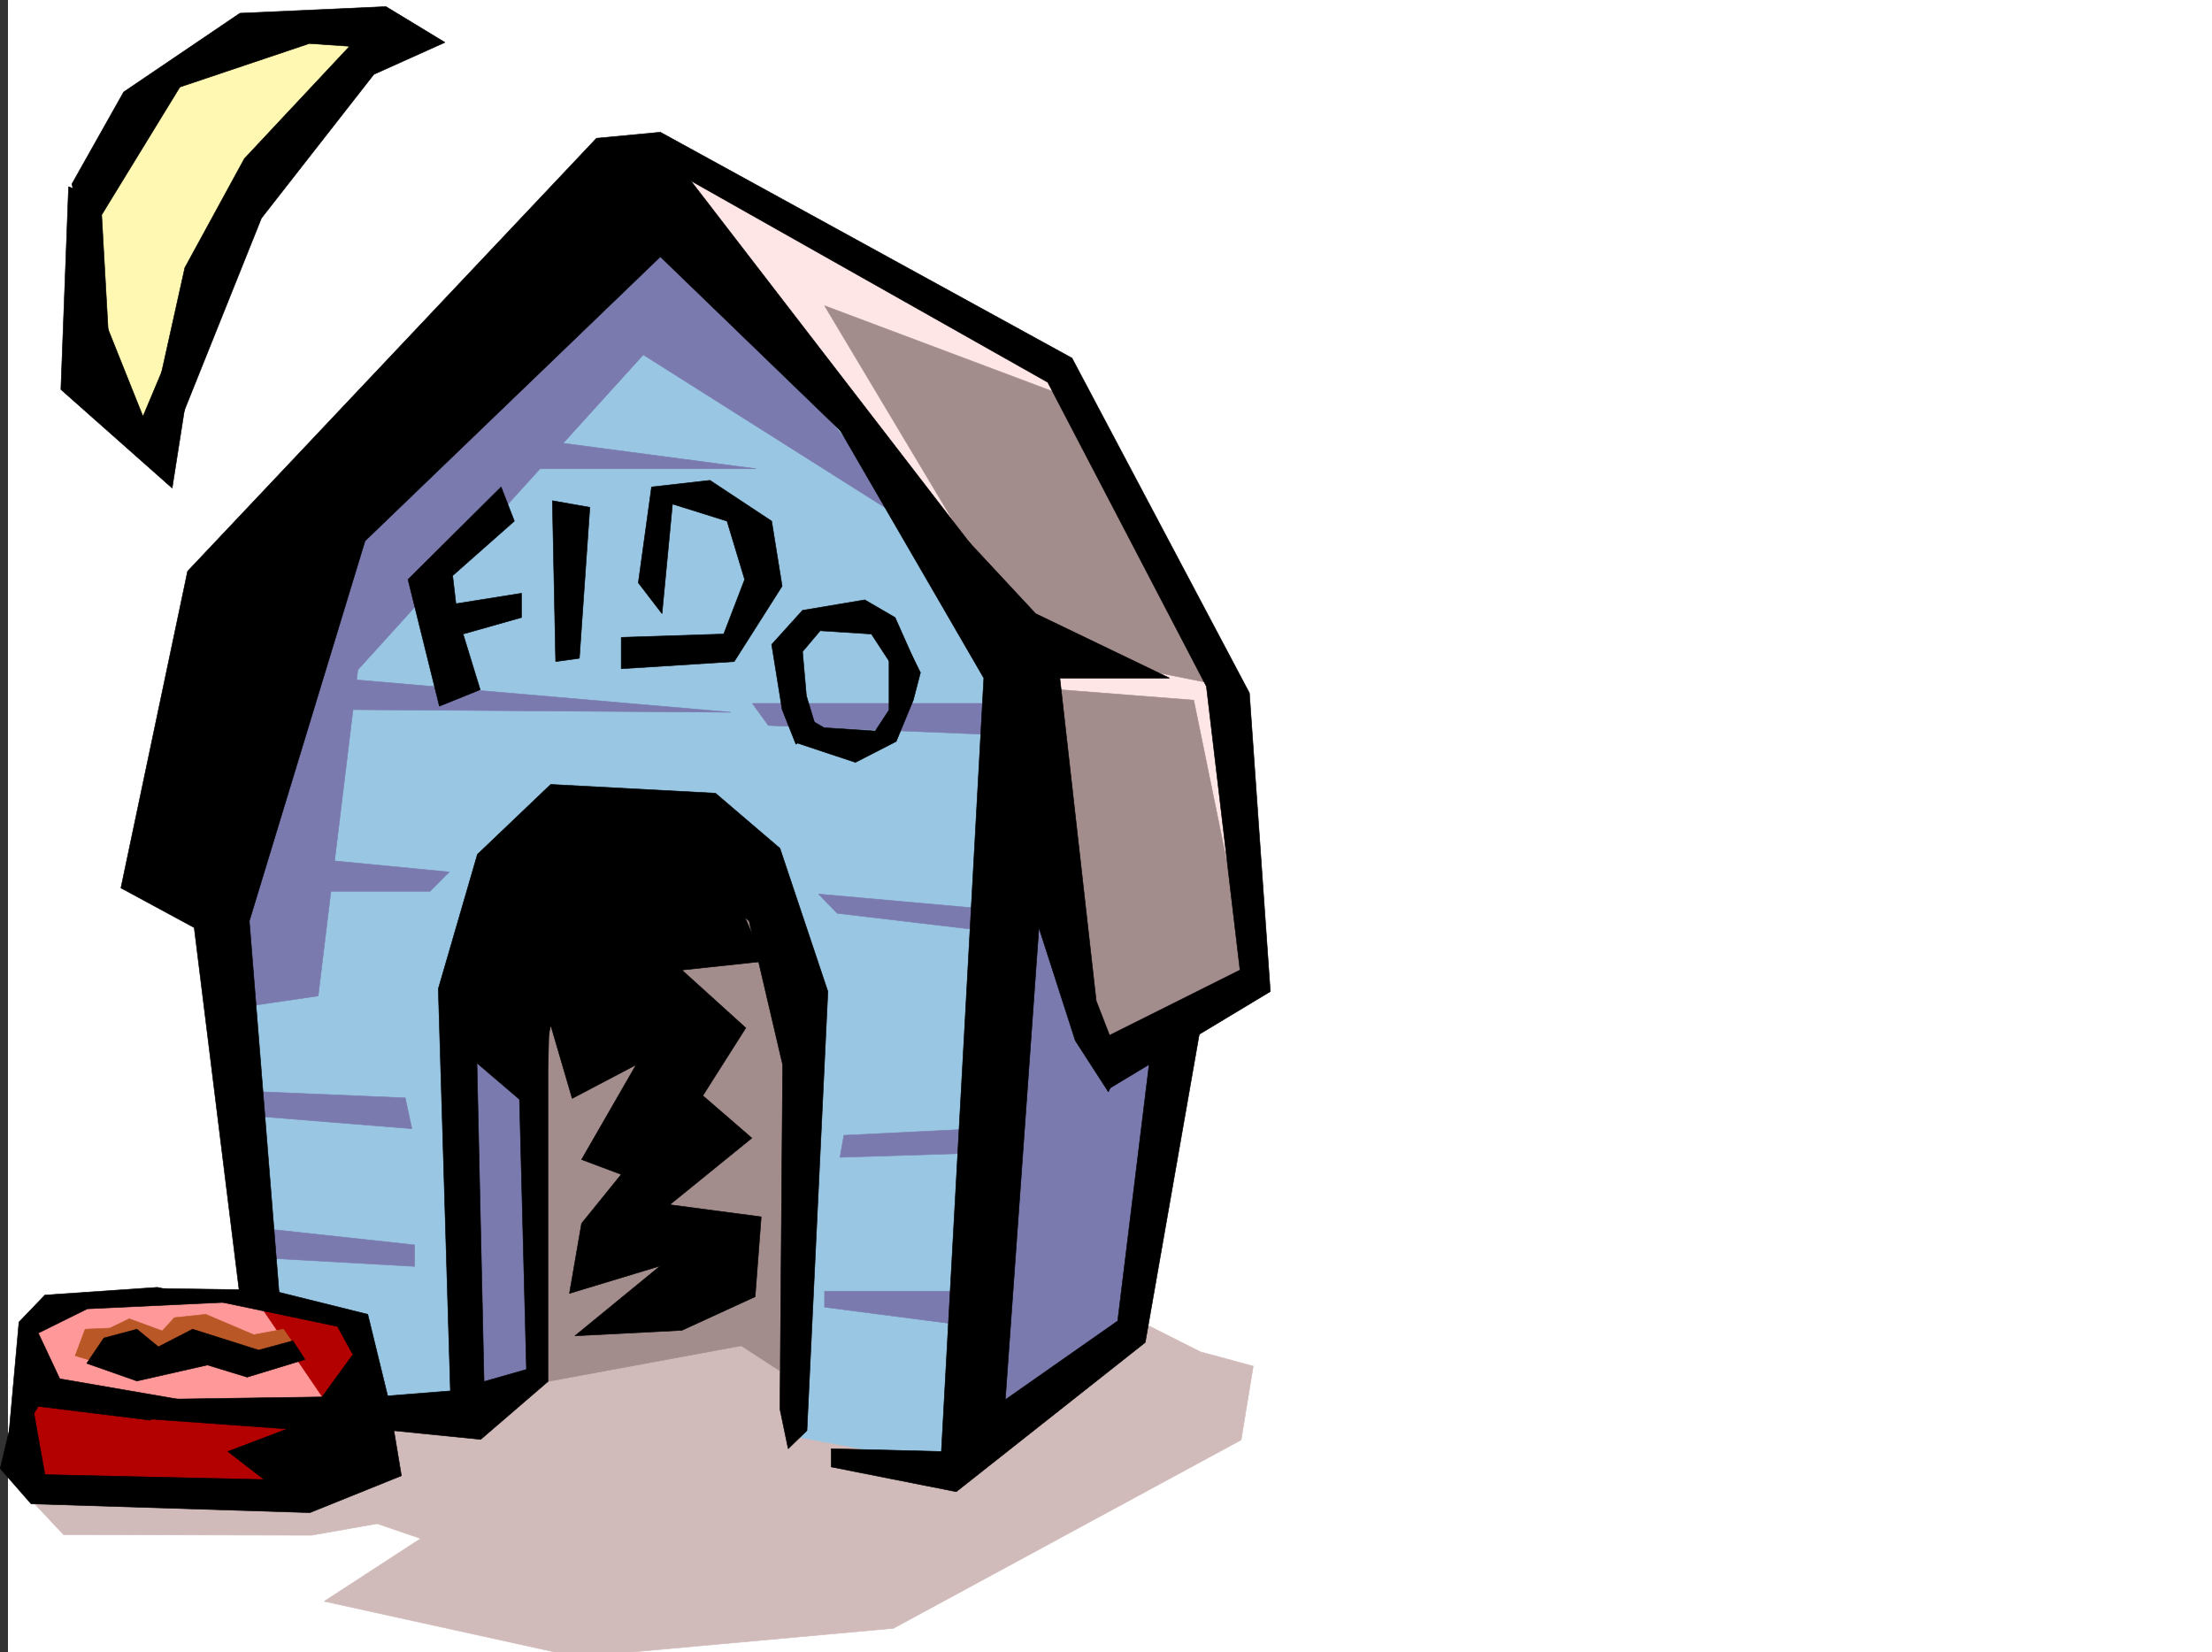 <svg xmlns="http://www.w3.org/2000/svg" width="3007.858" height="2246.297"><rect width="100%" height="100%" fill="#333333" stroke="none"/><defs><clipPath id="a"><path d="M0 0h2997v2244.137H0Zm0 0"/></clipPath><clipPath id="b"><path d="M16 1758h1678v486.137H16Zm0 0"/></clipPath><clipPath id="c"><path d="M15 1758h1679v486.137H15Zm0 0"/></clipPath></defs><path fill="#fff" d="M10.842 2246.297h2997.016V0H10.842Zm0 0"/><g clip-path="url(#a)" transform="translate(10.842 2.16)"><path fill="#fff" fill-rule="evenodd" stroke="#fff" stroke-linecap="square" stroke-linejoin="bevel" stroke-miterlimit="10" stroke-width=".743" d="M.742 2244.137h2995.531V-2.16H.743Zm0 0"/></g><g clip-path="url(#b)" transform="translate(10.842 2.16)"><path fill="#d1baba" fill-rule="evenodd" d="m16.5 2021.656 59.16 62.95 337.195.746 89.149-15.758 59.2 20.254-131.141 85.355 343.921 75.656 430.063-38.941 472.797-256.145 16.46-100.37-71.906-19.473-84.691-42.696-749.234-34.449zm0 0"/></g><g clip-path="url(#c)" transform="translate(10.842 2.16)"><path fill="none" stroke="#d1baba" stroke-linecap="square" stroke-linejoin="bevel" stroke-miterlimit="10" stroke-width=".743" d="m16.5 2021.656 59.16 62.95 337.195.746 89.149-15.758 59.2 20.254-131.141 85.355 343.921 75.656 430.063-38.941 472.797-256.145 16.46-100.37-71.906-19.473-84.691-42.696-749.234-34.449zm0 0"/></g><path fill="#f99" fill-rule="evenodd" stroke="#f99" stroke-linecap="square" stroke-linejoin="bevel" stroke-miterlimit="10" stroke-width=".743" d="M92.522 1769.156h218.765l162.578 23.969 6.02 110.106-74.172 27.722-337.16-37.457-29.246-87.625zm0 0"/><path fill="#b30000" fill-rule="evenodd" stroke="#b30000" stroke-linecap="square" stroke-linejoin="bevel" stroke-miterlimit="10" stroke-width=".743" d="m39.307 1886.77 5.98 131.062 340.172 14.234 128.13-50.91-20.216-178.293-141.617-30.695 94.387 138.57-161.836 12.707zm0 0"/><path fill="#ffe6e6" fill-rule="evenodd" stroke="#ffe6e6" stroke-linecap="square" stroke-linejoin="bevel" stroke-miterlimit="10" stroke-width=".743" d="m903.963 226.937 515.457 259.938 226.31 417.195 56.93 403.707-205.313 127.348-145.336-611.953Zm0 0"/><path fill="#99c7e3" fill-rule="evenodd" stroke="#99c7e3" stroke-linecap="square" stroke-linejoin="bevel" stroke-miterlimit="10" stroke-width=".743" d="m354.764 1759.422 131.848 39.726 13.488 107.836 128.133 6.727 104.12-40.43-2.972-683.117 325.938 67.41 47.937 198.512-17.242 498.094 202.305 37.457 91.414-1077.832-215.793-330.317-283.2-295.867-525.976 532.54-56.969 467.402Zm0 0"/><path fill="#a38c8c" fill-rule="evenodd" stroke="#a38c8c" stroke-linecap="square" stroke-linejoin="bevel" stroke-miterlimit="10" stroke-width=".743" d="m736.108 1880.008 271.98-50.168 51.692 33.707 26.234-447.93-67.41-165.511-286.25 64.398zm0 0"/><path fill="#fff8b3" fill-rule="evenodd" stroke="#fff8b3" stroke-linecap="square" stroke-linejoin="bevel" stroke-miterlimit="10" stroke-width=".743" d="M507.608 27.723 329.272 61.426l-152.098 97.36-43.441 137.827-9.735 185.762 73.39 110.852 185.1-387.247Zm0 0"/><path fill="#a38c8c" fill-rule="evenodd" stroke="#a38c8c" stroke-linecap="square" stroke-linejoin="bevel" stroke-miterlimit="10" stroke-width=".743" d="m1462.155 543.766-340.91-128.055 277.218 463.648 253.992 50.907zm161.093 408.242-221.031-17.242 95.129 504.816 202.305-114.563zm0 0"/><path fill="#7a7aae" fill-rule="evenodd" stroke="#7a7aae" stroke-linecap="square" stroke-linejoin="bevel" stroke-miterlimit="10" stroke-width=".743" d="m1372.225 1930.953 161.836-125.082 53.957-379.738-98.14 26.199-86.92-312.332-74.172 796.938zM335.256 1368.46l97.399-14.23 53.957-443.433 388.105-428.422 373.133 235.93-346.895-427.676-471.273 441.168-155.11 431.43zm282.496 50.165 27.723 492.113 83.906-30.73-10.476-411.176zm0 0"/><path fill="#ba5726" fill-rule="evenodd" stroke="#ba5726" stroke-linecap="square" stroke-linejoin="bevel" stroke-miterlimit="10" stroke-width=".743" d="m143.47 1856.04-41.214-12.708 13.492-35.973 33.703-1.488 26.235-12.746 44.93 16.5 16.5-17.984 42.695-4.497 65.18 27.723 40.468-7.508 25.492 37.457-70.457 18.73-95.875-18.73zm0 0"/><path fill="#7a7aae" fill-rule="evenodd" stroke="#7a7aae" stroke-linecap="square" stroke-linejoin="bevel" stroke-miterlimit="10" stroke-width=".743" d="M644.694 637.41h383.648l-294.46-38.945ZM449.155 964.715l544.699 3.754-528.2-45.668zm-55.445 199.996 217.277 20.957-26.235 26.238H376.467Zm-56.188 319.094 213.527 8.996 8.992 41.914-213.527-17.203zm26.238 187.25 200.035 21.703v29.207L351.014 1710Zm961.273 84.613h-203.789v21.738l196.282 25.457zm5.239-220.953-182.793 8.992-5.278 29.95 166.332-5.239zm17.242-298.098-234.52-20.957 25.493 26.195 209.027 24.711zm3.754-280.113h-328.164l21.699 29.95 293.719 11.964zm0 0"/><path fill-rule="evenodd" stroke="#000" stroke-linecap="square" stroke-linejoin="bevel" stroke-miterlimit="10" stroke-width=".743" d="m524.81 8.992-198.55 8.992-158.078 107.098L97.76 250.16l50.207 214.973-9.738-173.016 106.39-173.762L420.69 59.16l54.7 3.75-143.106 152.805-80.937 148.305-43.441 195.5 23.226 47.195L355.51 296.613l152.84-195.5 96.656-43.441zm286.25 179L255.1 776.722l-90.672 430.684 99.664 53.922 62.168 501.848 53.96 3.754-41.21-514.594L496.346 735.55l401.598-386.504L1370.74 805.93 939.155 245.664l485.543 274.133 215.753 413.48L1686.158 1319l-182.792 91.375 3.753 70.422 220.25-132.59-28.464-405.937-241.247-455.395-559.714-307.094Zm0 0"/><path fill-rule="evenodd" stroke="#000" stroke-linecap="square" stroke-linejoin="bevel" stroke-miterlimit="10" stroke-width=".743" d="m1408.197 834.395 182.09 87.62h-149.129l49.461 438.938 33.707 86.883-17.207 36.715-44.964-69.68-49.461-153.543-45.707 641.903 152.84-107.094 45.71-373.016 66.703-25.453-74.953 427.676-256.965 202.969-170.085-33.704v-24.71l149.832 3.753 57.71-1051.636-240.503-414.926 161.09 166.289zm0 0"/><path fill-rule="evenodd" stroke="#000" stroke-linecap="square" stroke-linejoin="bevel" stroke-miterlimit="10" stroke-width=".743" d="m1097.276 1945.188 28.464-596.981-65.18-194.719-87.663-74.914-224.043-11.965-99.664 95.09-53.176 182.793 16.46 546.774-103.382 8.21-12.746 41.958 157.34 15.757 91.414-78.671v-422.434l3.754-157.3-45.707 69.675 12.746 493.598-57.711 16.46-12.707-571.484 132.586-91.375 140.879-45.71 99.664 82.386 45.672 195.5-3.715 468.14 11.219 53.922zm0 0"/><path fill-rule="evenodd" stroke="#000" stroke-linecap="square" stroke-linejoin="bevel" stroke-miterlimit="10" stroke-width=".743" d="m641.72 1439.582 82.423 70.422 24.71-116.09 29.208 99.629 86.922-45.707-74.172 128.832 53.957 20.215-53.957 66.664-16.465 95.133 123.598-37.457-116.13 95.129 145.376-7.47 99.625-45.706 8.25-108.621-124.375-16.461 111.629-90.633-66.664-57.672 58.453-92.121L927.19 1319l111.629-11.965-41.211-95.129-124.375-74.918-215.051 120.586L625.22 1319ZM212.4 1751.953l155.075 2.23 132.625 32.961 29.207 119.84 16.5 99.63-124.375 50.163-379.113-11.965-41.957-47.937 33.707-143.066 26.976 151.316 298.219 6.727-49.465-38.2 80.898-30.695-197.023-14.23-16.5-25.497 260.758-3.753 41.953-57.672-20.996-38.2zm0 0"/><path fill-rule="evenodd" stroke="#000" stroke-linecap="square" stroke-linejoin="bevel" stroke-miterlimit="10" stroke-width=".743" d="m213.889 1750.43-152.844 10.515-35.226 36.676-16.461 182.754 42.695-68.148 151.355 18.726 64.438-23.969-186.586-32.218-29.207-62.168 66.664-32.961 188.816-8.953zm340.914-962.489 42.695 172.278 55.446-22.446-23.227-75.656 79.41-22.484v-32.961l-89.144 14.234-4.5-38.203 83.91-74.133-17.985-46.449zm196.32-107.093 4.496 218.726 32.22-4.496 14.23-205.238zm134.856-18.727-17.989 130.32 32.22 41.954 14.234-149.051 74.171 23.226 23.97 79.371-28.466 74.176-139.351 4.496v42.696l153.582-9.735 65.18-102.637-14.231-88.367-83.91-55.445zm364.137 251.684-32.961-74.172-41.211-23.969-84.692 14.234-41.953 46.45 14.23 88.367 18.731 47.191 28.504-18.726-14.27-47.196-5.242-59.898 24.008-28.465 69.676 4.496 36.715 56.188zm0 0"/><path fill-rule="evenodd" stroke="#000" stroke-linecap="square" stroke-linejoin="bevel" stroke-miterlimit="10" stroke-width=".743" d="m1232.873 877.09 18.73 37.46-9.738 37.458-23.222 56.148-55.446 28.465-80.937-26.941-2.973-44.184 41.211 23.969 69.68 4.457 18.726-28.426v-79.41zM136.705 270.375l6.766 168.563 50.945 127.308L282.08 358.04l-47.976 305.606L82.787 529.57l10.477-275.656Zm215.051 1565.449-89.93-28.465-46.453 23.97-29.207-23.97-44.965 12.004-23.226 34.446 68.191 23.968 95.914-21.738 53.957 16.5 78.668-23.969-16.5-25.453zm0 0"/></svg>
